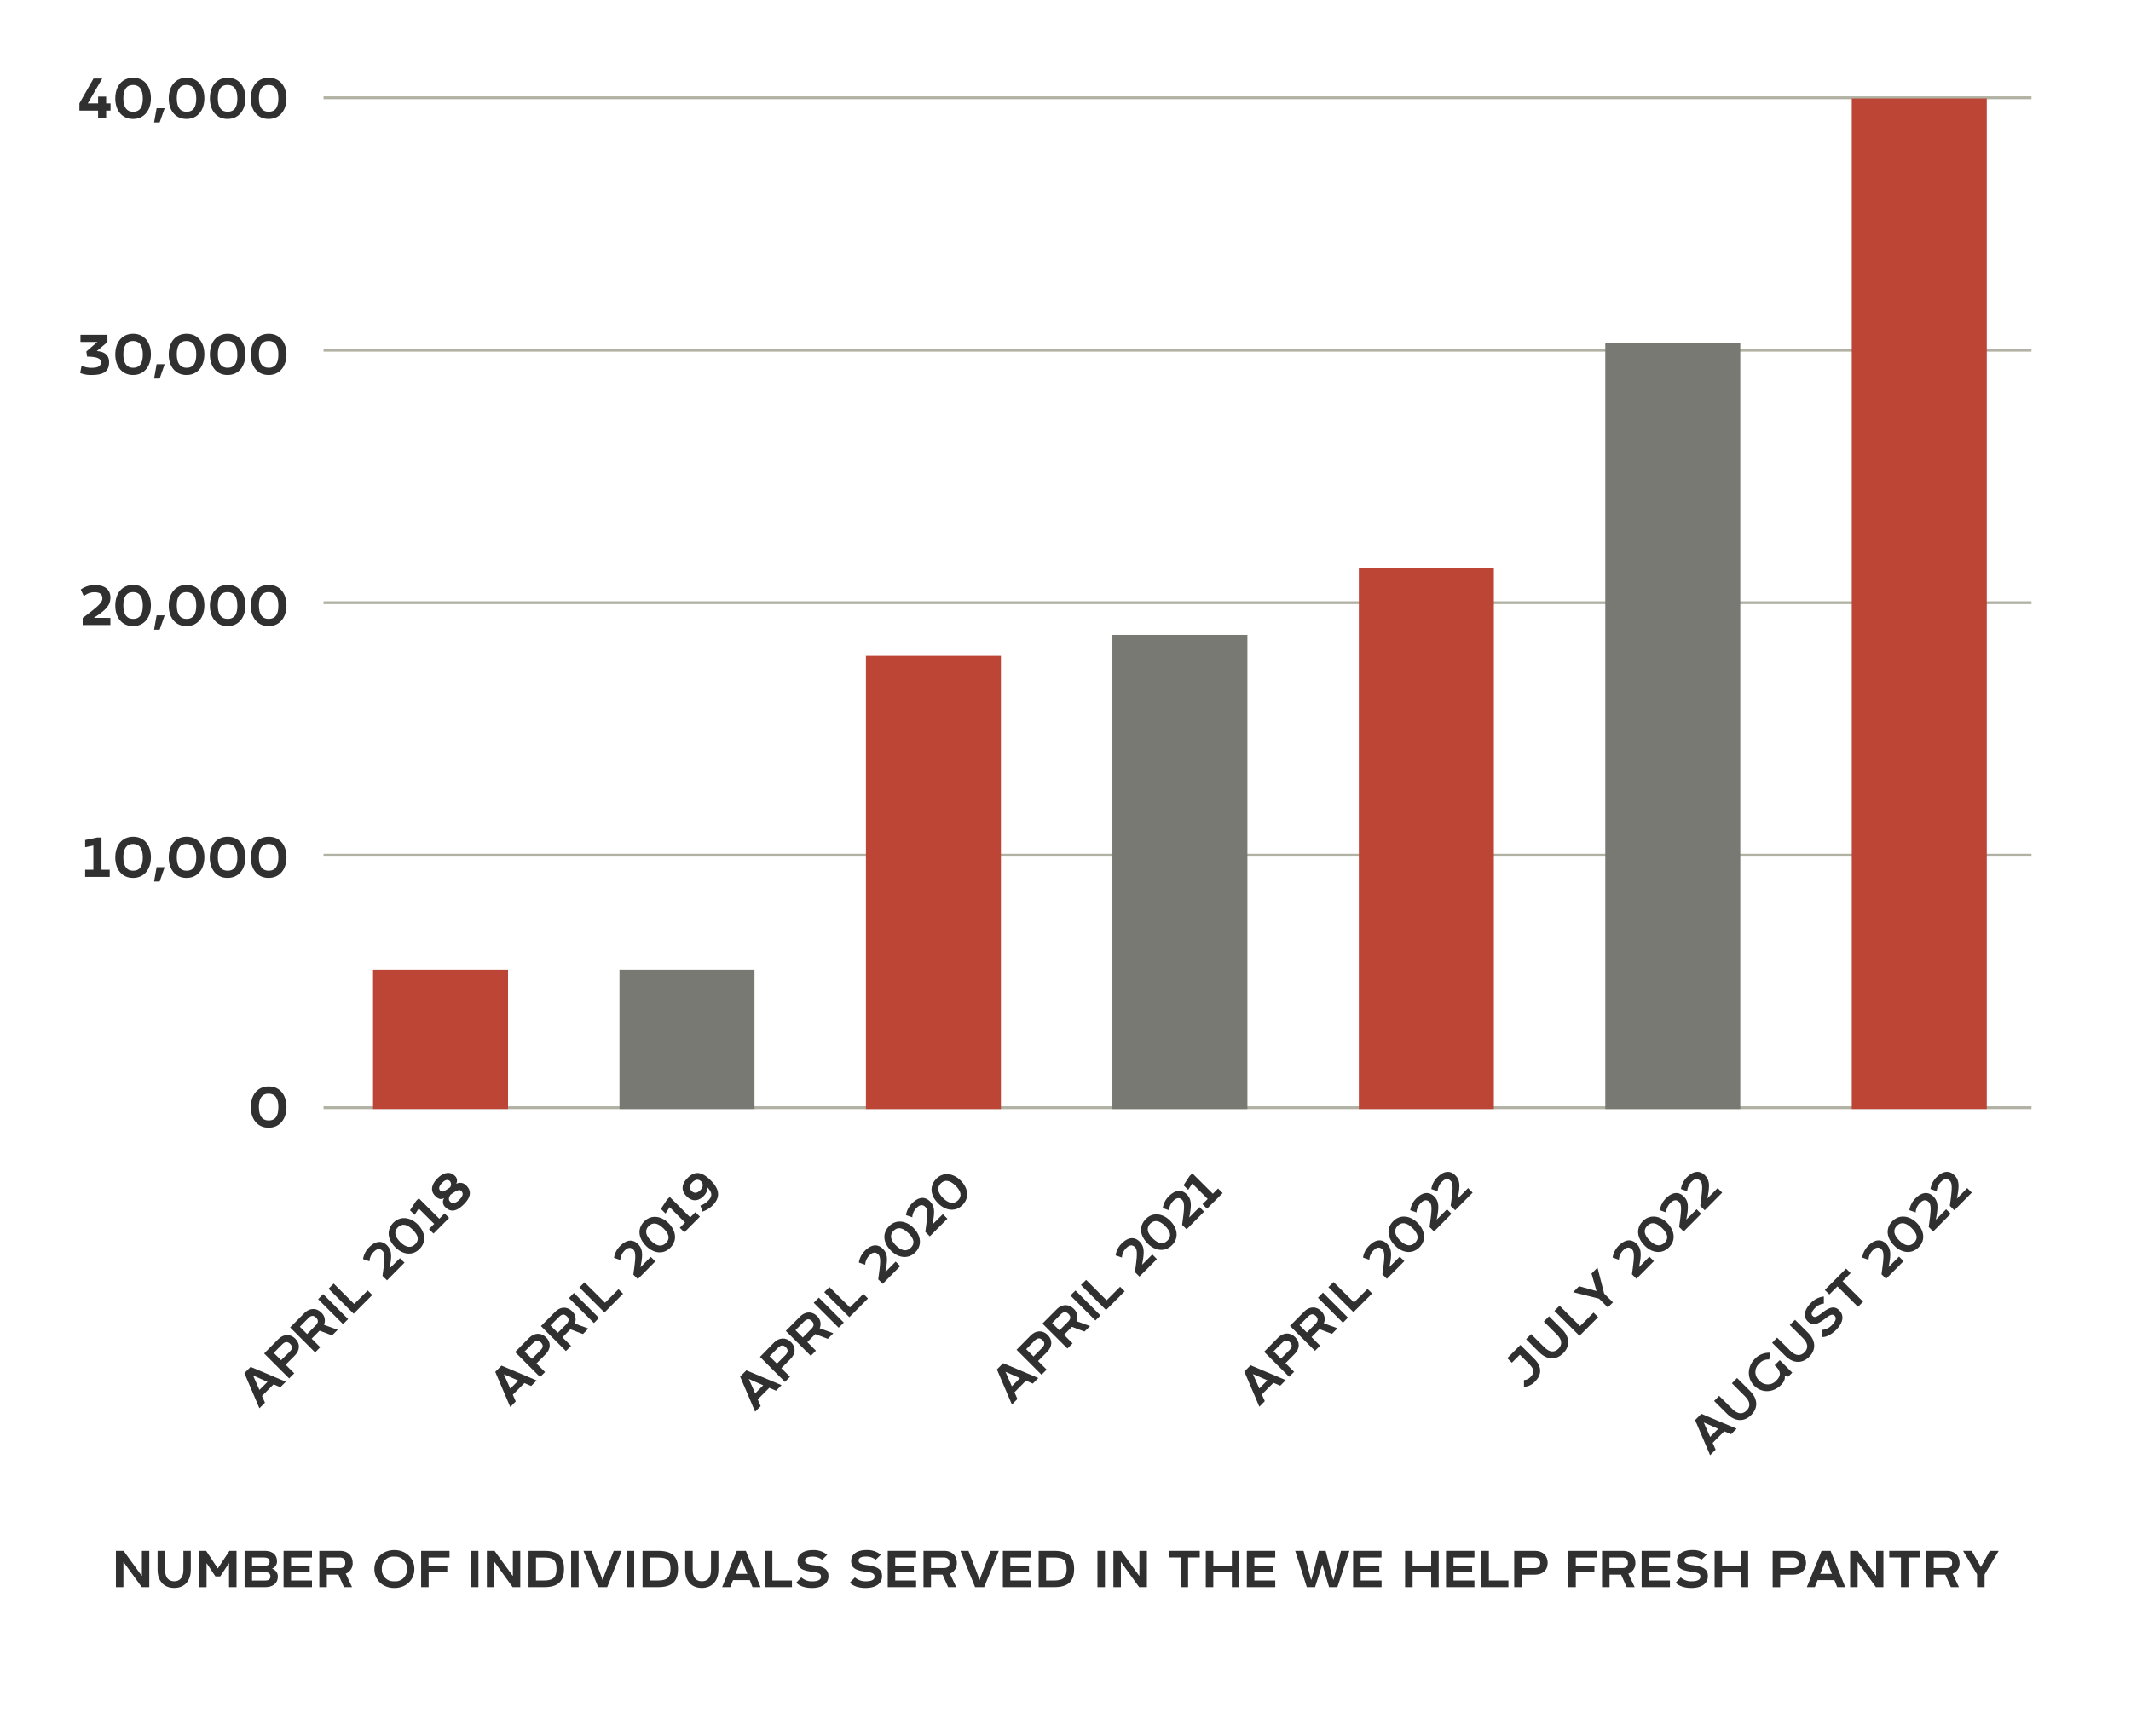 <?xml version="1.0" encoding="UTF-8"?> <svg xmlns="http://www.w3.org/2000/svg" id="Layer_1" data-name="Layer 1" viewBox="0 0 852.84 694.81"><defs><style>.cls-1{fill:none;stroke:#b2b2a4;stroke-miterlimit:10;stroke-width:1.13px;}.cls-2{fill:#bd4535;}.cls-3{fill:#797974;}.cls-4{fill:#303030;}</style></defs><line class="cls-1" x1="129.47" y1="39.13" x2="813.02" y2="39.13"></line><line class="cls-1" x1="129.47" y1="140.19" x2="813.02" y2="140.19"></line><line class="cls-1" x1="129.47" y1="241.25" x2="813.02" y2="241.25"></line><line class="cls-1" x1="129.47" y1="342.31" x2="813.02" y2="342.31"></line><line class="cls-1" x1="129.47" y1="443.37" x2="813.02" y2="443.37"></line><rect class="cls-2" x="741.09" y="39.41" width="54.03" height="404.49"></rect><rect class="cls-3" x="642.45" y="137.45" width="54.03" height="306.46"></rect><rect class="cls-2" x="543.82" y="227.24" width="54.03" height="216.67"></rect><rect class="cls-3" x="445.19" y="254.14" width="54.03" height="189.77"></rect><rect class="cls-2" x="346.55" y="262.54" width="54.03" height="181.37"></rect><rect class="cls-2" x="149.29" y="388.17" width="54.03" height="55.73"></rect><rect class="cls-3" x="247.92" y="388.17" width="54.03" height="55.73"></rect><path class="cls-4" d="M44.24,44.29H42.49v2.9H39.26v-2.9H31.78V41.38l5.64-9.94h3.49l-5.75,9.89v.07h4.1V38.67h3.23V41.4h1.75Z"></path><path class="cls-4" d="M60.4,39.31c0,4.75-2.61,8.31-7.16,8.31s-7.1-3.6-7.1-8.18c0-5,2.77-8.32,7.16-8.32C57.9,31.12,60.4,34.73,60.4,39.31Zm-3.24.11c0-3.54-1.31-5.41-3.92-5.41s-3.88,1.91-3.88,5.32c0,3.63,1.38,5.41,3.94,5.41S57.16,43.05,57.16,39.42Z"></path><path class="cls-4" d="M62.68,43.32H65.9L63.9,49H61.67Z"></path><path class="cls-4" d="M81.79,39.31c0,4.75-2.61,8.31-7.17,8.31s-7.09-3.6-7.09-8.18c0-5,2.77-8.32,7.16-8.32C79.29,31.12,81.79,34.73,81.79,39.31Zm-3.24.11c0-3.54-1.31-5.41-3.93-5.41s-3.87,1.91-3.87,5.32c0,3.63,1.37,5.41,3.94,5.41S78.55,43.05,78.55,39.42Z"></path><path class="cls-4" d="M98.22,39.31c0,4.75-2.61,8.31-7.17,8.31S84,44,84,39.44c0-5,2.78-8.32,7.17-8.32C95.72,31.12,98.22,34.73,98.22,39.31ZM95,39.42C95,35.88,93.67,34,91.05,34s-3.87,1.91-3.87,5.32c0,3.63,1.37,5.41,3.94,5.41S95,43.05,95,39.42Z"></path><path class="cls-4" d="M114.65,39.31c0,4.75-2.61,8.31-7.17,8.31s-7.1-3.6-7.1-8.18c0-5,2.78-8.32,7.17-8.32C112.15,31.12,114.65,34.73,114.65,39.31Zm-3.24.11c0-3.54-1.31-5.41-3.93-5.41s-3.87,1.91-3.87,5.32c0,3.63,1.37,5.41,3.94,5.41S111.41,43.05,111.41,39.42Z"></path><path class="cls-4" d="M109.49,554.13l-4.64,4.66,1.18,2.69-2.22,2.23-6-14.07,2.49-2.5,14.09,5.94-2.21,2.22Zm-2.44-1-5.77-2.55,0,0,2.55,5.78Z"></path><path class="cls-4" d="M111.37,536.05c2.06-2.07,4.75-2.25,6.81-.2s1.85,4.68-.22,6.77l-3.65,3.66,3.45,3.43-2.05,2.06-10-10Zm4.74,1.87c-1-1-2-.92-3.09.14l-3.47,3.48,2.93,2.92L116,541C117,540,117.16,539,116.11,537.92Z"></path><path class="cls-4" d="M129.65,530.3l5.49,2-2.24,2.24-5-1.89-3.19,3.2,3.45,3.43-2.06,2.07-10-10,5.69-5.72c2.06-2.07,4.76-2.25,6.81-.2A4.27,4.27,0,0,1,129.65,530.3ZM122.89,534l3.45-3.47c1-1,1.23-2,.2-3.06s-2.05-.93-3.13.14L120,531.07Z"></path><path class="cls-4" d="M129.31,518l10,10-2,2.05-10-10Z"></path><path class="cls-4" d="M131.48,515.86l2.06-2.07,8.2,8.17,5.4-5.41,1.84,1.83-7.46,7.48Z"></path><path class="cls-4" d="M160.06,503.62l1.82,1.81-7,7.07-1.8-1.79c.84-6.12,1.2-8.82,0-10-.95-.95-2.13-1-3.43.33a5.6,5.6,0,0,0-1.78,3.84L145.3,504a8.42,8.42,0,0,1,2.4-4.71c2.68-2.68,5.2-2.77,7.18-.8s2,4.29,1,9.28l0,0Z"></path><path class="cls-4" d="M167.16,490.08c3,3,3.64,6.95.75,9.85s-6.81,2.23-9.72-.67c-3.22-3.21-3.54-7.05-.75-9.85S164.24,487.17,167.16,490.08Zm-2,2.14c-2.25-2.25-4.28-2.6-5.94-.94s-1.24,3.69.93,5.85c2.31,2.31,4.32,2.56,6,.92S167.48,494.52,165.17,492.22Z"></path><path class="cls-4" d="M177.91,485.7l1.82,1.82-6.24,6.26L171.67,492l2.09-2.1-6.18-6.15-1.64,2.54-1.86-1.85,2.43-3.7,1.09-1.09,8.22,8.19Z"></path><path class="cls-4" d="M182.62,473.84a3.33,3.33,0,0,1,4,.71q3.27,3.27-1,7.52c-3.12,3.13-5.4,3.12-7.44,1.09a2.71,2.71,0,0,1-.41-3.59h0c-1.35.63-2.21.52-3.66-.93-2-2-1.4-4.6,1-7s5.05-2.82,6.81-1.06a2.52,2.52,0,0,1,.65,3.25Zm-2.55,1.47a2,2,0,0,0,0-2.49c-.74-.73-1.7-.78-3.1.63s-1.47,2.46-.78,3.14,1.23.46,3-.68Zm.21,2.95c-.73,1.17-.86,2-.14,2.73s2,.94,3.68-.74,1.58-2.76.77-3.56c-.59-.58-1.49-.37-3.41.93A9.22,9.22,0,0,0,180.28,478.26Z"></path><path class="cls-4" d="M209.87,553.63l-4.64,4.66,1.18,2.69-2.21,2.22-6-14.07,2.49-2.5,14.09,5.94-2.22,2.23Zm-2.44-1-5.77-2.54,0,0,2.55,5.77Z"></path><path class="cls-4" d="M211.75,535.54c2.06-2.07,4.76-2.24,6.81-.2s1.86,4.69-.22,6.77l-3.65,3.67,3.45,3.43-2,2-10-10Zm4.75,1.87c-1-1-2-.91-3.1.15L209.94,541l2.93,2.92,3.46-3.48C217.33,539.48,217.55,538.46,216.5,537.41Z"></path><path class="cls-4" d="M230,529.8l5.48,2L233.29,534l-5-1.9-3.19,3.21,3.44,3.43-2.06,2.07-10-10,5.7-5.71c2.06-2.07,4.75-2.25,6.81-.2A4.29,4.29,0,0,1,230,529.8Zm-6.76,3.68,3.45-3.46c1-1,1.23-2,.19-3.07s-2-.93-3.12.15l-3.45,3.46Z"></path><path class="cls-4" d="M229.69,517.54l10,10-2,2.06-10-10Z"></path><path class="cls-4" d="M231.87,515.35l2.06-2.06,8.2,8.17,5.4-5.42,1.83,1.83-7.45,7.49Z"></path><path class="cls-4" d="M260.44,503.11l1.82,1.82-7,7.07-1.79-1.79c.83-6.13,1.2-8.82,0-10-.95-.95-2.12-1-3.42.33a5.6,5.6,0,0,0-1.79,3.83l-2.52-.88a8.29,8.29,0,0,1,2.4-4.71c2.67-2.69,5.2-2.78,7.18-.8s2,4.28,1,9.28l0,0Z"></path><path class="cls-4" d="M267.54,489.58c3,3,3.64,6.94.75,9.85s-6.8,2.23-9.72-.68c-3.22-3.2-3.54-7.05-.75-9.85S264.63,486.67,267.54,489.58Zm-2,2.14c-2.26-2.25-4.28-2.61-5.94-.94s-1.24,3.69.92,5.85c2.32,2.3,4.33,2.56,6,.92S267.87,494,265.56,491.72Z"></path><path class="cls-4" d="M278.29,485.2l1.83,1.81-6.24,6.27-1.83-1.82,2.09-2.1L268,483.21l-1.65,2.54-1.85-1.85,2.43-3.7,1.09-1.1,8.21,8.19Z"></path><path class="cls-4" d="M275.15,471.55c2.9-2.92,5.64-2.68,9.25.91s4,6.79.82,10a10.09,10.09,0,0,1-4.09,2.52l-.85-2.42a7.55,7.55,0,0,0,3.1-1.93c1.87-1.88,1.64-3.4-.39-5.42l-.07-.07,0,0c.44,1.09-.26,2.57-1.34,3.64-2,2-4.48,2.38-6.81.06C272.57,476.66,272.64,474.06,275.15,471.55Zm5.43,1.35c-1-1-2.22-.9-3.44.32-1.4,1.41-1.39,2.48-.37,3.5s2.16,1,3.46-.28S281.47,473.79,280.58,472.9Z"></path><path class="cls-4" d="M307.88,555.51l-4.64,4.66,1.18,2.69-2.22,2.23-6-14.07,2.49-2.5,14.1,5.94-2.22,2.22Zm-2.44-1-5.77-2.54,0,0,2.55,5.77Z"></path><path class="cls-4" d="M309.76,537.42c2.06-2.06,4.75-2.24,6.81-.19s1.86,4.68-.22,6.76l-3.65,3.67,3.45,3.43-2,2.06-10-10Zm4.75,1.87c-1-1-2-.91-3.1.15L308,542.92l2.93,2.92,3.46-3.48C315.34,541.36,315.56,540.34,314.51,539.29Z"></path><path class="cls-4" d="M328.05,531.68l5.48,2-2.24,2.24-5-1.9-3.2,3.21,3.45,3.43-2.06,2.07-10-10,5.69-5.72c2.07-2.07,4.76-2.25,6.82-.2A4.29,4.29,0,0,1,328.05,531.68Zm-6.77,3.69,3.45-3.47c1-1,1.23-2,.2-3.07s-2.05-.92-3.13.15l-3.45,3.47Z"></path><path class="cls-4" d="M327.7,519.42l10,10-2.05,2.05-10-10Z"></path><path class="cls-4" d="M329.87,517.24l2.06-2.07,8.21,8.17,5.39-5.41,1.84,1.83-7.46,7.48Z"></path><path class="cls-4" d="M358.45,505l1.82,1.82-7,7.07-1.8-1.79c.84-6.12,1.21-8.82,0-10-.95-.95-2.12-1-3.43.33a5.64,5.64,0,0,0-1.78,3.83l-2.53-.88a8.42,8.42,0,0,1,2.4-4.71c2.68-2.68,5.2-2.77,7.19-.8s2,4.28,1,9.28l.05,0Z"></path><path class="cls-4" d="M365.55,491.46c3,3,3.64,7,.75,9.85s-6.81,2.23-9.72-.67c-3.22-3.21-3.54-7.05-.75-9.85S362.64,488.55,365.55,491.46Zm-2,2.14c-2.25-2.25-4.28-2.61-5.94-.94s-1.24,3.69.93,5.85c2.32,2.31,4.32,2.56,6,.92S365.87,495.9,363.56,493.6Z"></path><path class="cls-4" d="M377.33,486l1.83,1.82-7.05,7.07-1.79-1.79c.83-6.13,1.2-8.82,0-10-.94-.95-2.12-1-3.42.33a5.6,5.6,0,0,0-1.79,3.83l-2.52-.88a8.29,8.29,0,0,1,2.4-4.71c2.67-2.69,5.2-2.78,7.18-.8s2,4.28,1,9.27l0,0Z"></path><path class="cls-4" d="M384.44,472.51c3,3,3.64,6.94.75,9.85s-6.81,2.23-9.73-.68c-3.22-3.2-3.54-7-.75-9.85S381.52,469.6,384.44,472.51Zm-2,2.14c-2.26-2.25-4.28-2.61-5.94-.94s-1.24,3.69.93,5.85,4.32,2.56,5.95.92S384.76,477,382.45,474.65Z"></path><path class="cls-4" d="M410.61,552.65,406,557.31l1.18,2.69-2.21,2.23-6-14.07,2.49-2.5,14.09,5.94-2.22,2.23Zm-2.44-1-5.77-2.54,0,0,2.54,5.78Z"></path><path class="cls-4" d="M412.49,534.57c2.06-2.07,4.76-2.25,6.81-.2s1.86,4.68-.22,6.77l-3.65,3.66,3.45,3.43-2.05,2.06-10-10Zm4.75,1.87c-1-1-2-.92-3.1.14l-3.46,3.48,2.93,2.92,3.46-3.48C418.07,538.5,418.29,537.48,417.24,536.44Z"></path><path class="cls-4" d="M430.78,528.82l5.48,2L434,533l-5-1.89-3.19,3.2,3.44,3.43-2.06,2.07-10-10,5.7-5.72c2.06-2.07,4.75-2.25,6.81-.2A4.29,4.29,0,0,1,430.78,528.82ZM424,532.51l3.45-3.47c1-1,1.23-2,.19-3.06s-2.05-.93-3.12.14l-3.45,3.47Z"></path><path class="cls-4" d="M430.43,516.56l10,10-2.05,2-10-10Z"></path><path class="cls-4" d="M432.61,514.38l2.06-2.07,8.2,8.17,5.4-5.41,1.83,1.83-7.45,7.48Z"></path><path class="cls-4" d="M461.18,502.14,463,504,456,511l-1.79-1.79c.83-6.12,1.2-8.82,0-10-1-.95-2.12-1-3.42.33a5.61,5.61,0,0,0-1.79,3.84l-2.52-.89a8.29,8.29,0,0,1,2.4-4.71c2.67-2.68,5.2-2.77,7.18-.8s2,4.29,1,9.28l0,0Z"></path><path class="cls-4" d="M468.28,488.6c3,3,3.65,6.95.75,9.85s-6.8,2.23-9.72-.67c-3.22-3.21-3.54-7-.75-9.85S465.37,485.69,468.28,488.6Zm-2,2.14c-2.25-2.25-4.27-2.6-5.93-.94s-1.24,3.69.93,5.85c2.31,2.31,4.32,2.56,5.95.92S468.61,493,466.29,490.74Z"></path><path class="cls-4" d="M480.06,483.18l1.83,1.82-7,7.07-1.8-1.79c.84-6.12,1.2-8.82,0-10-.95-.95-2.13-1-3.43.33a5.59,5.59,0,0,0-1.78,3.83l-2.53-.88a8.35,8.35,0,0,1,2.4-4.71c2.68-2.68,5.2-2.78,7.18-.8s2,4.28,1,9.28l0,0Z"></path><path class="cls-4" d="M487.48,475.74l1.83,1.82-6.25,6.26L481.24,482l2.09-2.09-6.18-6.16-1.64,2.54-1.85-1.84,2.43-3.71,1.08-1.09,8.22,8.19Z"></path><path class="cls-4" d="M509.64,553.52,505,558.17l1.18,2.69L504,563.09,498,549l2.49-2.5,14.09,5.94-2.22,2.23Zm-2.44-1L501.43,550l0,0,2.55,5.78Z"></path><path class="cls-4" d="M511.51,535.43c2.07-2.07,4.76-2.25,6.82-.2s1.85,4.68-.22,6.77l-3.65,3.66,3.45,3.44-2,2-10-10Zm4.75,1.87c-1-1-2-.92-3.09.15l-3.47,3.47,2.93,2.92,3.47-3.47C517.1,539.36,517.31,538.34,516.26,537.3Z"></path><path class="cls-4" d="M529.8,529.69l5.48,2-2.23,2.24-5-1.9-3.19,3.2,3.45,3.44-2.06,2.06-10-10,5.69-5.72c2.06-2.07,4.76-2.24,6.81-.2A4.29,4.29,0,0,1,529.8,529.69ZM523,533.37l3.45-3.46c1-1,1.23-2,.2-3.07s-2.06-.93-3.13.15l-3.45,3.46Z"></path><path class="cls-4" d="M529.45,517.42l10,10-2,2.05-10-10Z"></path><path class="cls-4" d="M531.63,515.24l2.06-2.07,8.2,8.17,5.4-5.41,1.84,1.83-7.46,7.48Z"></path><path class="cls-4" d="M560.2,503l1.83,1.82-7,7.06-1.8-1.79c.84-6.12,1.2-8.82,0-10-1-.94-2.13-1-3.43.34a5.57,5.57,0,0,0-1.78,3.83l-2.53-.89a8.42,8.42,0,0,1,2.4-4.7c2.68-2.69,5.2-2.78,7.18-.81s2,4.29,1,9.28l0,0Z"></path><path class="cls-4" d="M567.31,489.46c3,3,3.64,7,.75,9.85s-6.81,2.24-9.73-.67c-3.21-3.21-3.54-7.05-.74-9.85S564.39,486.56,567.31,489.46Zm-2,2.14c-2.25-2.25-4.28-2.6-5.94-.94s-1.24,3.69.93,5.85c2.31,2.31,4.32,2.56,6,.93S567.63,493.91,565.32,491.6Z"></path><path class="cls-4" d="M579.09,484.05l1.82,1.81-7,7.07-1.79-1.79c.83-6.12,1.2-8.82,0-10-1-.95-2.12-1-3.42.33a5.61,5.61,0,0,0-1.79,3.84l-2.53-.89a8.43,8.43,0,0,1,2.41-4.71c2.67-2.68,5.2-2.77,7.18-.8s2,4.29,1,9.28l0,0Z"></path><path class="cls-4" d="M587.54,475.57l1.82,1.82-7,7.06-1.8-1.78c.84-6.13,1.21-8.83,0-10-.95-.94-2.12-1-3.43.34a5.64,5.64,0,0,0-1.78,3.83l-2.53-.88a8.42,8.42,0,0,1,2.4-4.71c2.68-2.69,5.2-2.78,7.18-.8s2,4.28,1,9.27l0,.05Z"></path><path class="cls-4" d="M608.46,538.37l5.59,5.57c2.93,2.92,3.17,6.19.33,9a6.36,6.36,0,0,1-4.48,2.18V552.4a3.62,3.62,0,0,0,2.65-1.26c1.63-1.64,1.49-3.1-.57-5.14l-3.73-3.73-3.19,3.21-1.84-1.83Z"></path><path class="cls-4" d="M619.92,526.88l5.24,5.22c2.92,2.91,3.41,6.61.43,9.6s-6.68,2.5-9.59-.4l-5.25-5.23,2-2.05,5.24,5.22c2.17,2.17,4.12,2.22,5.71.62s1.52-3.53-.65-5.69L617.85,529Z"></path><path class="cls-4" d="M622.08,524.71l2.06-2.07,8.2,8.17,5.4-5.41,1.84,1.83-7.46,7.48Z"></path><path class="cls-4" d="M639.33,507.4,642,517.8l3.52,3.51-2.05,2.05-3.53-3.52-10.37-2.6,2.37-2.39,7,1.94,0,0-2-7Z"></path><path class="cls-4" d="M660.09,503l1.82,1.82-7,7.06-1.79-1.79c.83-6.12,1.2-8.82,0-10-1-.94-2.12-1-3.43.34a5.6,5.6,0,0,0-1.78,3.83l-2.53-.89a8.42,8.42,0,0,1,2.4-4.7c2.68-2.69,5.2-2.78,7.19-.81s2,4.29,1,9.28l.05,0Z"></path><path class="cls-4" d="M667.19,489.46c3,3,3.64,7,.75,9.85s-6.81,2.24-9.72-.67c-3.22-3.21-3.54-7.05-.75-9.85S664.28,486.55,667.19,489.46Zm-2,2.14c-2.25-2.25-4.27-2.6-5.94-.94s-1.24,3.69.93,5.85c2.32,2.31,4.32,2.56,6,.93S667.52,493.91,665.2,491.6Z"></path><path class="cls-4" d="M679,484.05l1.83,1.81-7,7.07L672,491.14c.83-6.12,1.2-8.82,0-10-.94-.95-2.12-1-3.42.33a5.61,5.61,0,0,0-1.79,3.84l-2.52-.89a8.38,8.38,0,0,1,2.4-4.71c2.67-2.68,5.2-2.77,7.18-.8s2,4.29,1,9.28l0,0Z"></path><path class="cls-4" d="M687.42,475.57l1.82,1.82-7,7.06-1.79-1.79c.83-6.12,1.2-8.82,0-10-.95-.94-2.12-1-3.42.34a5.6,5.6,0,0,0-1.79,3.83l-2.52-.88a8.29,8.29,0,0,1,2.4-4.71c2.67-2.69,5.2-2.78,7.18-.81s2,4.29,1,9.28l0,0Z"></path><path class="cls-4" d="M690.06,572.93l-4.64,4.65,1.18,2.69-2.21,2.23-6-14.07,2.49-2.5L695,571.87l-2.22,2.23Zm-2.44-1-5.77-2.54,0,0,2.55,5.77Z"></path><path class="cls-4" d="M695.17,551.59l5.25,5.23c2.91,2.9,3.41,6.6.43,9.59s-6.68,2.51-9.59-.4L686,560.79l2-2.06L693.3,564c2.17,2.16,4.12,2.21,5.71.62s1.52-3.53-.65-5.69l-5.25-5.23Z"></path><path class="cls-4" d="M712.28,544.45l5,5-1.6,1.61-1.44-.43,0,0c.26,1.2-.13,2.42-1.46,3.76-3.23,3.24-7.79,3.22-10.71.32s-2.94-7.6.21-10.76a7.88,7.88,0,0,1,6.17-2.46l-.41,2.71a4.71,4.71,0,0,0-3.92,1.58,4.45,4.45,0,0,0,0,6.84,4.5,4.5,0,0,0,6.82-.07c1.69-1.69,2-3.36-.17-5.52l-.56-.55Z"></path><path class="cls-4" d="M718.38,528.3l5.24,5.23c2.92,2.9,3.41,6.6.44,9.59s-6.68,2.51-9.6-.4l-5.24-5.22,2-2.06,5.24,5.23c2.17,2.16,4.12,2.21,5.71.62s1.51-3.53-.66-5.7l-5.24-5.22Z"></path><path class="cls-4" d="M736.1,524.51c2,2,1.63,4.92-1.3,7.86-1.61,1.61-3.81,3-5.78,2.81l0-2.83a6.14,6.14,0,0,0,4-1.81c1.8-1.81,2-3,1.21-3.83s-1.74-.5-3.63,1l-.46.34c-3.1,2.37-4.91,2.63-6.72.83s-1.38-4.61,1.27-7.27a8.32,8.32,0,0,1,5.22-2.64l0,2.84a5.62,5.62,0,0,0-3.38,1.62c-1.75,1.75-1.73,2.68-1.11,3.3s1.24.7,3.19-.74l.47-.36C732.26,523.08,734.25,522.66,736.1,524.51Z"></path><path class="cls-4" d="M738.81,507.8l1.83,1.82-3.22,3.23,8.21,8.19-2.06,2.06-8.21-8.18-3.24,3.24-1.82-1.81Z"></path><path class="cls-4" d="M760,503l1.83,1.82-7,7.06L753,510.09c.83-6.12,1.2-8.82,0-10-.94-.94-2.12-1-3.42.34a5.58,5.58,0,0,0-1.79,3.83l-2.52-.89a8.36,8.36,0,0,1,2.4-4.7c2.67-2.69,5.2-2.78,7.18-.81s2,4.29,1,9.28l0,0Z"></path><path class="cls-4" d="M767.08,489.46c3,3,3.64,7,.75,9.85s-6.81,2.23-9.73-.67c-3.22-3.21-3.54-7.05-.75-9.85S764.16,486.56,767.08,489.46Zm-2,2.14c-2.26-2.25-4.28-2.6-5.94-.94s-1.24,3.69.93,5.85c2.31,2.31,4.32,2.56,5.95.93S767.4,493.91,765.09,491.6Z"></path><path class="cls-4" d="M778.86,484.05l1.82,1.81-7,7.07-1.8-1.79c.84-6.12,1.21-8.82,0-10-1-.95-2.13-1-3.43.33a5.64,5.64,0,0,0-1.78,3.84l-2.53-.89a8.45,8.45,0,0,1,2.4-4.71c2.68-2.68,5.2-2.77,7.19-.8s2,4.29,1,9.28l.05,0Z"></path><path class="cls-4" d="M787.3,475.57l1.83,1.82-7,7.06-1.8-1.79c.83-6.12,1.2-8.82,0-10-.95-.94-2.13-1-3.43.34a5.65,5.65,0,0,0-1.79,3.83l-2.52-.89a8.36,8.36,0,0,1,2.4-4.7c2.68-2.69,5.2-2.78,7.18-.8s2,4.28,1,9.27l0,.05Z"></path><path class="cls-4" d="M43.66,145c0,3.51-2,5.11-7,5.11a11.09,11.09,0,0,1-4.57-.81l.56-2.9a9.48,9.48,0,0,0,4,.83c2.86,0,3.74-.81,3.74-2.28,0-1.12-.92-2.18-5.52-2.18l-.31-2.08,4.39-3.8v0H32.21v-2.88H43v2.91l-4.26,3.62v0C42.22,140.78,43.66,142.45,43.66,145Z"></path><path class="cls-4" d="M60.4,141.79c0,4.76-2.61,8.32-7.16,8.32s-7.1-3.61-7.1-8.18c0-5.05,2.77-8.32,7.16-8.32C57.9,133.61,60.4,137.22,60.4,141.79Zm-3.24.12c0-3.54-1.31-5.41-3.92-5.41s-3.88,1.91-3.88,5.32c0,3.62,1.38,5.4,3.94,5.4S57.16,145.53,57.16,141.91Z"></path><path class="cls-4" d="M62.68,145.81H65.9l-2,5.72H61.67Z"></path><path class="cls-4" d="M81.79,141.79c0,4.76-2.61,8.32-7.17,8.32s-7.09-3.61-7.09-8.18c0-5.05,2.77-8.32,7.16-8.32C79.29,133.61,81.79,137.22,81.79,141.79Zm-3.24.12c0-3.54-1.31-5.41-3.93-5.41s-3.87,1.91-3.87,5.32c0,3.62,1.37,5.4,3.94,5.4S78.55,145.53,78.55,141.91Z"></path><path class="cls-4" d="M98.22,141.79c0,4.76-2.61,8.32-7.17,8.32S84,146.5,84,141.93c0-5.05,2.77-8.32,7.16-8.32C95.72,133.61,98.22,137.22,98.22,141.79Zm-3.24.12c0-3.54-1.31-5.41-3.93-5.41s-3.87,1.91-3.87,5.32c0,3.62,1.37,5.4,3.94,5.4S95,145.53,95,141.91Z"></path><path class="cls-4" d="M114.65,141.79c0,4.76-2.61,8.32-7.17,8.32s-7.1-3.61-7.1-8.18c0-5.05,2.78-8.32,7.17-8.32C112.15,133.61,114.65,137.22,114.65,141.79Zm-3.24.12c0-3.54-1.31-5.41-3.93-5.41s-3.87,1.91-3.87,5.32c0,3.62,1.37,5.4,3.94,5.4S111.41,145.53,111.41,141.91Z"></path><path class="cls-4" d="M44.18,247.34v2.86H33.09v-2.82c5.48-4.15,7.89-6,7.89-7.86,0-1.49-.9-2.44-3-2.44a6.23,6.23,0,0,0-4.41,1.6L32.32,236a9.36,9.36,0,0,1,5.59-1.8c4.22,0,6.27,1.91,6.27,5s-1.78,5-6.54,8.05v.07Z"></path><path class="cls-4" d="M60.4,242.31c0,4.76-2.61,8.32-7.16,8.32s-7.1-3.61-7.1-8.18c0-5,2.77-8.32,7.16-8.32C57.9,234.13,60.4,237.74,60.4,242.31Zm-3.24.11c0-3.54-1.31-5.41-3.92-5.41s-3.88,1.92-3.88,5.32c0,3.63,1.38,5.41,3.94,5.41S57.16,246.05,57.16,242.42Z"></path><path class="cls-4" d="M62.68,246.32H65.9l-2,5.73H61.67Z"></path><path class="cls-4" d="M81.79,242.31c0,4.76-2.61,8.32-7.17,8.32s-7.09-3.61-7.09-8.18c0-5,2.77-8.32,7.16-8.32C79.29,234.13,81.79,237.74,81.79,242.31Zm-3.24.11c0-3.54-1.31-5.41-3.93-5.41s-3.87,1.92-3.87,5.32c0,3.63,1.37,5.41,3.94,5.41S78.55,246.05,78.55,242.42Z"></path><path class="cls-4" d="M98.22,242.31c0,4.76-2.61,8.32-7.17,8.32S84,247,84,242.45c0-5,2.77-8.32,7.16-8.32C95.72,234.13,98.22,237.74,98.22,242.31Zm-3.24.11c0-3.54-1.31-5.41-3.93-5.41s-3.87,1.92-3.87,5.32c0,3.63,1.37,5.41,3.94,5.41S95,246.05,95,242.42Z"></path><path class="cls-4" d="M114.65,242.31c0,4.76-2.61,8.32-7.17,8.32s-7.1-3.61-7.1-8.18c0-5,2.78-8.32,7.17-8.32C112.15,234.13,114.65,237.74,114.65,242.31Zm-3.24.11c0-3.54-1.31-5.41-3.93-5.41s-3.87,1.92-3.87,5.32c0,3.63,1.37,5.41,3.94,5.41S111.41,246.05,111.41,242.42Z"></path><path class="cls-4" d="M43.91,348.13V351H34.08v-2.87h3.29v-9.69l-3.29.7v-2.9l4.82-1h1.72v12.89Z"></path><path class="cls-4" d="M60.4,343.11c0,4.75-2.61,8.31-7.16,8.31s-7.1-3.6-7.1-8.18c0-5,2.77-8.31,7.16-8.31C57.9,334.93,60.4,338.53,60.4,343.11Zm-3.24.11c0-3.54-1.31-5.41-3.92-5.41s-3.88,1.92-3.88,5.32c0,3.63,1.38,5.41,3.94,5.41S57.16,346.85,57.16,343.22Z"></path><path class="cls-4" d="M62.68,347.12H65.9l-2,5.72H61.67Z"></path><path class="cls-4" d="M81.79,343.11c0,4.75-2.61,8.31-7.17,8.31s-7.09-3.6-7.09-8.18c0-5,2.77-8.31,7.16-8.31C79.29,334.93,81.79,338.53,81.79,343.11Zm-3.24.11c0-3.54-1.31-5.41-3.93-5.41s-3.87,1.92-3.87,5.32c0,3.63,1.37,5.41,3.94,5.41S78.55,346.85,78.55,343.22Z"></path><path class="cls-4" d="M98.22,343.11c0,4.75-2.61,8.31-7.17,8.31s-7.1-3.6-7.1-8.18c0-5,2.78-8.31,7.17-8.31C95.72,334.93,98.22,338.53,98.22,343.11Zm-3.24.11c0-3.54-1.31-5.41-3.93-5.41s-3.87,1.92-3.87,5.32c0,3.63,1.37,5.41,3.94,5.41S95,346.85,95,343.22Z"></path><path class="cls-4" d="M114.65,343.11c0,4.75-2.61,8.31-7.17,8.31s-7.1-3.6-7.1-8.18c0-5,2.78-8.31,7.17-8.31C112.15,334.93,114.65,338.53,114.65,343.11Zm-3.24.11c0-3.54-1.31-5.41-3.93-5.41s-3.87,1.92-3.87,5.32c0,3.63,1.37,5.41,3.94,5.41S111.41,346.85,111.41,343.22Z"></path><path class="cls-4" d="M114.65,443.06c0,4.76-2.61,8.32-7.17,8.32s-7.1-3.61-7.1-8.18c0-5.05,2.78-8.32,7.17-8.32C112.15,434.88,114.65,438.49,114.65,443.06Zm-3.24.11c0-3.53-1.31-5.4-3.93-5.4s-3.87,1.91-3.87,5.31c0,3.63,1.37,5.41,3.94,5.41S111.41,446.8,111.41,443.17Z"></path><path class="cls-4" d="M59.75,620.79v14.52h-3L49.39,625.2h0v10.11h-3V620.79h3.07l7.27,10h.06v-10Z"></path><path class="cls-4" d="M76.36,620.79v7.58c0,4.22-2.32,7.25-6.64,7.25s-6.65-3-6.65-7.25v-7.58h3v7.58c0,3.14,1.37,4.59,3.68,4.59,2.16,0,3.65-1.45,3.65-4.59v-7.58Z"></path><path class="cls-4" d="M94.66,620.79v14.52h-3v-9.55H91.6L88.14,631H86.2l-3.46-5.21h-.07v9.55h-3V620.79h2.83l4.63,7h.06l4.63-7Z"></path><path class="cls-4" d="M108.88,627.94a3.16,3.16,0,0,1,2.3,3.19c0,2.66-2.07,4.18-5.06,4.18H97.89V620.79h7.89c3.26,0,5.07,1.54,5.07,4.22a3,3,0,0,1-2,2.9Zm-8-1.15h4.65c1.75,0,2.35-.54,2.35-1.64s-.66-1.7-2.35-1.7h-4.65Zm7.33,4.26c0-1.16-.62-1.74-2.34-1.74h-5v3.36h5C107.61,632.67,108.19,632.15,108.19,631.05Z"></path><path class="cls-4" d="M116.48,623.45v3.22h7.45v2.53h-7.45v3.45h8.37v2.66H113.49V620.79h11.36v2.66Z"></path><path class="cls-4" d="M138.36,629.91l2.54,5.4h-3.24l-2.23-5H130.8v5h-3V620.79h8.27c3,0,5.07,1.83,5.07,4.8A4.39,4.39,0,0,1,138.36,629.91Zm-7.56-2.24h5c1.47,0,2.37-.59,2.37-2.08s-.81-2.16-2.37-2.16h-5Z"></path><path class="cls-4" d="M165.83,628.1c0,4.22-3.21,7.54-8,7.54s-8-3.34-8-7.56c0-4.38,3.36-7.6,8-7.6S165.83,623.74,165.83,628.1Zm-3,0a4.62,4.62,0,0,0-5-5,4.56,4.56,0,0,0-5,4.94,4.63,4.63,0,0,0,5,4.92A4.58,4.58,0,0,0,162.84,628.08Z"></path><path class="cls-4" d="M171.52,623.45v3.22H179v2.53h-7.46v6.11h-3V620.79h11.36v2.66Z"></path><path class="cls-4" d="M191.47,620.79v14.52h-3V620.79Z"></path><path class="cls-4" d="M208.21,620.79v14.52h-3.05l-7.31-10.11h0v10.11h-3V620.79h3.07l7.27,10h.06v-10Z"></path><path class="cls-4" d="M217.72,620.79c5.54,0,8,2.14,8,7.25s-2.55,7.27-8,7.27h-6.19V620.79Zm5,7.25c0-3.24-1.05-4.59-5-4.59H214.5v9.2h3.22C221.73,632.65,222.72,631.05,222.72,628Z"></path><path class="cls-4" d="M231.57,620.79v14.52h-3V620.79Z"></path><path class="cls-4" d="M248.82,620.79,243,635.31h-3.62l-5.87-14.52h3.22l3.34,8.62,1.1,3.09h0l1.1-3.09,3.35-8.62Z"></path><path class="cls-4" d="M253.81,620.79v14.52h-3V620.79Z"></path><path class="cls-4" d="M263.34,620.79c5.54,0,8,2.14,8,7.25s-2.55,7.27-8,7.27h-6.19V620.79Zm5,7.25c0-3.24-1.06-4.59-5-4.59h-3.22v9.2h3.22C267.34,632.65,268.34,631.05,268.34,628Z"></path><path class="cls-4" d="M287.51,620.79v7.58c0,4.22-2.33,7.25-6.65,7.25s-6.64-3-6.64-7.25v-7.58h3v7.58c0,3.14,1.37,4.59,3.67,4.59s3.66-1.45,3.66-4.59v-7.58Z"></path><path class="cls-4" d="M300.09,632.5h-6.73l-1.1,2.81H289l5.88-14.52h3.61l5.88,14.52h-3.22Zm-1-2.51-2.32-6h-.05l-2.34,6Z"></path><path class="cls-4" d="M306.11,620.79h3v11.86h7.83v2.66H306.11Z"></path><path class="cls-4" d="M331.55,630.91c0,2.86-2.39,4.73-6.65,4.73-2.32,0-4.9-.62-6.21-2.16l2-2.08A6.24,6.24,0,0,0,324.9,633c2.62,0,3.66-.7,3.66-1.89s-.9-1.62-3.33-1.93l-.58-.08c-4-.54-5.46-1.66-5.46-4.28s2.35-4.34,6.19-4.34a8.49,8.49,0,0,1,5.69,1.89l-2.08,2a5.77,5.77,0,0,0-3.61-1.28c-2.53,0-3.2.68-3.2,1.58,0,.7.4,1.41,2.85,1.78l.6.08C329.8,627.08,331.55,628.23,331.55,630.91Z"></path><path class="cls-4" d="M353,630.91c0,2.86-2.38,4.73-6.64,4.73-2.33,0-4.9-.62-6.21-2.16l2-2.08a6.29,6.29,0,0,0,4.2,1.58c2.62,0,3.65-.7,3.65-1.89s-.89-1.62-3.32-1.93l-.58-.08c-4-.54-5.46-1.66-5.46-4.28s2.34-4.34,6.19-4.34a8.5,8.5,0,0,1,5.69,1.89l-2.08,2a5.77,5.77,0,0,0-3.61-1.28c-2.54,0-3.2.68-3.2,1.58,0,.7.39,1.41,2.84,1.78l.61.08C351.23,627.08,353,628.23,353,630.91Z"></path><path class="cls-4" d="M358.27,623.45v3.22h7.45v2.53h-7.45v3.45h8.37v2.66H355.28V620.79h11.36v2.66Z"></path><path class="cls-4" d="M380.15,629.91l2.54,5.4h-3.24l-2.23-5h-4.63v5h-3V620.79h8.27c3,0,5.07,1.83,5.07,4.8A4.39,4.39,0,0,1,380.15,629.91Zm-7.56-2.24h5c1.47,0,2.37-.59,2.37-2.08s-.81-2.16-2.37-2.16h-5Z"></path><path class="cls-4" d="M399.73,620.79l-5.87,14.52h-3.62l-5.87-14.52h3.22l3.34,8.62,1.1,3.09h0l1.1-3.09,3.34-8.62Z"></path><path class="cls-4" d="M404.34,623.45v3.22h7.46v2.53h-7.46v3.45h8.37v2.66H401.35V620.79h11.36v2.66Z"></path><path class="cls-4" d="M421.87,620.79c5.54,0,8,2.14,8,7.25s-2.55,7.27-8,7.27h-6.19V620.79Zm5,7.25c0-3.24-1.06-4.59-5-4.59h-3.22v9.2h3.22C425.87,632.65,426.87,631.05,426.87,628Z"></path><path class="cls-4" d="M442.21,620.79v14.52h-3V620.79Z"></path><path class="cls-4" d="M459,620.79v14.52H455.9l-7.31-10.11h0v10.11h-3V620.79h3.07l7.27,10H456v-10Z"></path><path class="cls-4" d="M480.15,620.79v2.64h-4.67v11.88h-3V623.43h-4.7v-2.64Z"></path><path class="cls-4" d="M496,620.79v14.52h-3v-5.94h-7.43v5.94h-3V620.79h3v5.94H493v-5.94Z"></path><path class="cls-4" d="M502,623.45v3.22h7.46v2.53H502v3.45h8.37v2.66H499V620.79h11.36v2.66Z"></path><path class="cls-4" d="M540.05,620.79l-4.83,14.52h-3.31l-2.7-9.12h0l-2.93,9.12H523l-4.65-14.52h3.33l2.24,8.62.81,3.09h0l.89-3.09,2.18-8.62h2.74l2.18,8.62.9,3.09h0l.81-3.09,2.24-8.62Z"></path><path class="cls-4" d="M544.52,623.45v3.22H552v2.53h-7.45v3.45h8.36v2.66H541.53V620.79h11.35v2.66Z"></path><path class="cls-4" d="M575.77,620.79v14.52h-3v-5.94h-7.44v5.94h-3V620.79h3v5.94h7.44v-5.94Z"></path><path class="cls-4" d="M581.7,623.45v3.22h7.46v2.53H581.7v3.45h8.37v2.66H578.71V620.79h11.36v2.66Z"></path><path class="cls-4" d="M592.85,620.79h3v11.86h7.83v2.66H592.85Z"></path><path class="cls-4" d="M614.32,620.79c3,0,5.07,1.83,5.07,4.8s-2.06,4.73-5.07,4.73H609v5h-3V620.79Zm2.08,4.8c0-1.43-.81-2.14-2.35-2.14h-5v4.24h5C615.51,627.69,616.4,627.11,616.4,625.59Z"></path><path class="cls-4" d="M630.64,623.45v3.22h7.46v2.53h-7.46v6.11h-3V620.79H639v2.66Z"></path><path class="cls-4" d="M651.68,629.91l2.53,5.4H651l-2.22-5h-4.63v5h-3V620.79h8.26c3,0,5.07,1.83,5.07,4.8A4.39,4.39,0,0,1,651.68,629.91Zm-7.56-2.24h5c1.48,0,2.37-.59,2.37-2.08s-.81-2.16-2.37-2.16h-5Z"></path><path class="cls-4" d="M659.94,623.45v3.22h7.46v2.53h-7.46v3.45h8.37v2.66H657V620.79h11.36v2.66Z"></path><path class="cls-4" d="M683.51,630.91c0,2.86-2.39,4.73-6.65,4.73-2.32,0-4.9-.62-6.21-2.16l2-2.08a6.24,6.24,0,0,0,4.19,1.58c2.62,0,3.66-.7,3.66-1.89s-.9-1.62-3.32-1.93l-.59-.08c-4-.54-5.46-1.66-5.46-4.28s2.35-4.34,6.19-4.34a8.47,8.47,0,0,1,5.69,1.89l-2.08,2a5.77,5.77,0,0,0-3.61-1.28c-2.53,0-3.2.68-3.2,1.58,0,.7.4,1.41,2.85,1.78l.6.08C681.76,627.08,683.51,628.23,683.51,630.91Z"></path><path class="cls-4" d="M699.62,620.79v14.52h-3v-5.94H689.2v5.94h-3V620.79h3v5.94h7.43v-5.94Z"></path><path class="cls-4" d="M717.73,620.79c3,0,5.06,1.83,5.06,4.8s-2,4.73-5.06,4.73h-5.3v5h-3V620.79Zm2.07,4.8c0-1.43-.81-2.14-2.34-2.14h-5v4.24h5C718.91,627.69,719.8,627.11,719.8,625.59Z"></path><path class="cls-4" d="M734.15,632.5h-6.73l-1.1,2.81H723.1L729,620.79h3.61l5.88,14.52h-3.22Zm-1-2.51-2.32-6h0l-2.35,6Z"></path><path class="cls-4" d="M753.75,620.79v14.52h-3l-7.31-10.11h0v10.11h-3V620.79h3.07l7.27,10h.06v-10Z"></path><path class="cls-4" d="M768.45,620.79v2.64h-4.67v11.88h-3V623.43H756.1v-2.64Z"></path><path class="cls-4" d="M781.45,629.91l2.53,5.4h-3.24l-2.22-5h-4.63v5h-3V620.79h8.26c3,0,5.07,1.83,5.07,4.8A4.39,4.39,0,0,1,781.45,629.91Zm-7.56-2.24h5c1.47,0,2.36-.59,2.36-2.08s-.81-2.16-2.36-2.16h-5Z"></path><path class="cls-4" d="M799.89,620.79l-5.65,9.43v5.09h-3V630.2l-5.61-9.41h3.45l3.66,6.48h0l3.61-6.48Z"></path></svg> 